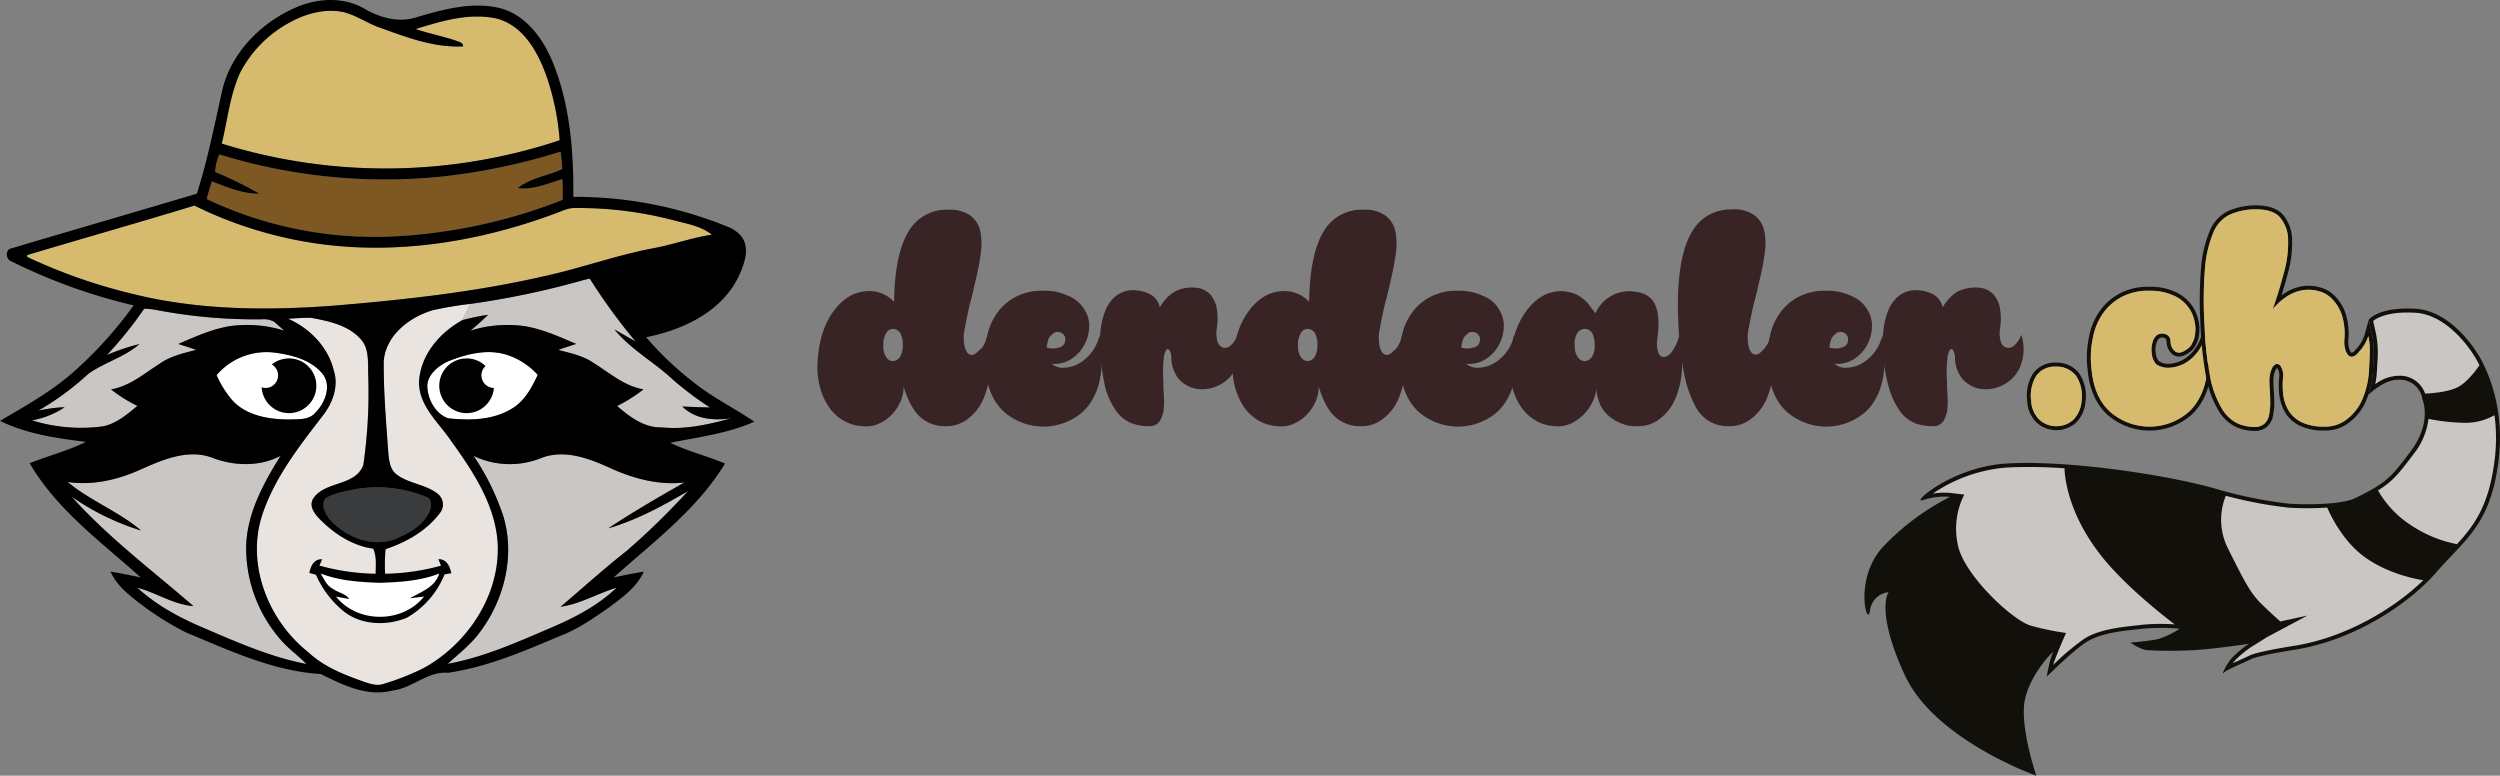 <svg viewBox="0 0 600 186.168" height="65.676mm" width="211.667mm" xmlns="http://www.w3.org/2000/svg" data-name="Ebene 3" id="a0d3d0fc-5a84-4932-a97d-073d40c3a5a1"><rect x="0" y="0" width="600" height="186.168" fill="#808080" stroke="none"/><path style="fill:#fff" transform="translate(-19.575 -26.488)" d="M71.552,116.52a15.753,15.753,0,0,1,13.961-5.4c4.046.543,8.472,1.644,11.269,4.843,2.506,2.774.952,7.088-1.406,9.438-1.473,1.934-4.113,1.681-6.263,1.771-4.909-.008-10.346-.841-13.827-4.649A24.866,24.866,0,0,1,71.552,116.52Z"></path><path style="fill:#fff" transform="translate(-19.575 -26.488)" d="M127.144,113.188c4.433-1.74,9.454-3.057,14.147-1.517a16.91,16.91,0,0,1,7.342,4.79c-1.4,2.99-3.035,6.084-5.906,7.914-4.56,2.96-10.362,3.094-15.59,2.5-2.819-.974-4.657-4.054-4.947-6.939C121.662,116.788,124.578,114.363,127.144,113.188Z"></path><path style="fill:#d6ba6d" transform="translate(-19.575 -26.488)" d="M89.418,31.712c3.831-2.053,8.331-3.228,12.652-2.306,3.214.84,5.958,2.849,9.112,3.868,6.263,2.283,12.793,4.708,19.569,4.344-.074-1-1.167-1.124-1.9-1.421-3.139-1.041-6.4-1.674-9.528-2.737C125.634,31.511,132.38,29.443,139,31c6.271,1.777,9.707,8.048,11.737,13.775A60.8,60.8,0,0,1,153.9,60.155a132.428,132.428,0,0,1-81.1.8c1.391-5.661,1.941-11.6,4.374-16.952A28.645,28.645,0,0,1,89.418,31.712Z"></path><path style="fill:#d6ba6d" transform="translate(-19.575 -26.488)" d="M26.091,87.7c13.366-4,26.8-7.8,40.15-11.871a97.663,97.663,0,0,0,38.6,9.989c16.282.774,32.579-2.38,47.812-8.018,1.6-.55,3.146-1.428,4.887-1.384A90.258,90.258,0,0,1,181.39,79.39c3.1.833,6.463,1.331,9.03,3.436-4.828.692-9.417,2.417-14.207,3.273-8.829,1.688-17.294,4.775-26.071,6.687-16.646,3.823-33.672,5.667-50.668,7.081C83.4,101.049,67.03,100.945,51.306,97a130.455,130.455,0,0,1-25.223-8.859C26.083,88.033,26.091,87.81,26.091,87.7Z"></path><path style="fill:#7d5823" transform="translate(-19.575 -26.488)" d="M72.184,63.539a134.617,134.617,0,0,0,53.457,5.326,149.717,149.717,0,0,0,28.5-5.98c.193,1.376.312,2.767.394,4.172-3.5,1.644-7.587,2.076-10.659,4.567,3.7.469,7.215-1.123,10.7-2.142.067,1.651.082,3.3.037,4.969a127.873,127.873,0,0,1-40.188,8.754,93.918,93.918,0,0,1-45.23-8.94c.357-1.428.773-2.849,1.234-4.247,3.667,1.4,7.394,3,11.395,2.953A92.874,92.874,0,0,0,71.2,67.749,13.254,13.254,0,0,1,72.184,63.539Z"></path><path style="fill:#cac6c3" transform="translate(-19.575 -26.488)" d="M54.169,100.6a15.059,15.059,0,0,1,2.946.29,125.874,125.874,0,0,0,25.334,2.231,5.153,5.153,0,0,1,2.953.61c.8.7,1.591,1.406,2.387,2.112a30.118,30.118,0,0,0-12.674-1.13c-4.471.654-8.621,2.551-12.734,4.329,1.428.453,2.863.93,4.292,1.413-3.043.8-6.226,1.488-8.822,3.362-3.7,2.336-7.185,5.4-11.633,6.122a34.35,34.35,0,0,0,6.337,3.964c-2.44,2.031-4.968,4.195-8.152,4.9a39.668,39.668,0,0,1-17.16-1.428,20.441,20.441,0,0,0,7.848-3.147,33.848,33.848,0,0,0-6.353.841,68.189,68.189,0,0,0,12.1-8.911c3.868-2.7,8.606-3.957,12.206-7.081a47.92,47.92,0,0,0-7.8,2.626A96.363,96.363,0,0,0,54.169,100.6Z"></path><path style="fill:#cac6c3" transform="translate(-19.575 -26.488)" d="M52.853,139.378c5.5-2.433,11.737-5.3,17.769-3,5.214,1.986,11.254,2.142,16.275-.483-4.114,6.657-8.123,13.916-8.242,21.949a33.382,33.382,0,0,0,8.688,22.619c1.763,1.957,3.942,3.474,5.764,5.378-8.457-1.614-16.386-5.11-24.255-8.479-5.869-2.462-11.6-5.482-16.319-9.826,4.574,1.183,8.658,4.061,13.463,4.411-9.9-8.584-20.47-16.475-29.239-26.279a60,60,0,0,0,16.7,8.152c-5.4-4.589-12.206-7.125-17.65-11.663C41.629,143.03,47.52,141.721,52.853,139.378Z"></path><path style="fill:#cac6c3" transform="translate(-19.575 -26.488)" d="M149.48,136.41c5.378-2.1,11.15-.03,16.119,2.216,5.668,2.641,11.908,4.381,18.208,3.66-6.166,3.518-12.31,7.073-18.231,11,6.791-1.979,13.039-5.385,19.116-8.933a175.027,175.027,0,0,1-14.861,14.474c-5.415,4.225-10.473,8.866-15.724,13.284,4.76-.662,8.918-3.235,13.463-4.566-4.4,4.187-9.848,7.081-15.4,9.453-8.16,3.5-16.364,7.215-25.155,8.822,2.685-2.462,5.63-4.7,7.78-7.684,5.839-7.787,8.442-18.357,5.556-27.8a58.5,58.5,0,0,0-7.118-14.437A20.125,20.125,0,0,0,149.48,136.41Z"></path><path style="fill:#e9e4e0" transform="translate(-19.575 -26.488)" d="M123.4,100.93a86.182,86.182,0,0,1,9.029-1.51q-.958,1.93-1.9,3.89c-5.542,3.043-10.19,8.51-10.428,15.063.081,5.533,4.552,9.379,7.482,13.611,5.378,7.461,10.919,15.642,11.418,25.133.491,12.318-7.252,23.921-17.844,29.745a59.516,59.516,0,0,1-9.8,3.831c-1.524.446-3.064-.119-4.5-.588-4.723-1.688-9.565-3.548-13.284-7.044-9.565-7.52-14.95-20.9-11.179-32.779,2.915-9.037,8.888-16.609,14.593-24.033,2.351-2.99,3.883-7.014,2.663-10.792-1.331-5.646-5.772-10.2-10.994-12.474,1.8-.134,3.608-.208,5.415-.245,4.314.788,9.06,1.748,12.1,5.206,1.993,2.232,1.651,5.415,1.74,8.19a121.893,121.893,0,0,1-1.168,21.979c-1.948,5.147-9.2,3.756-12.027,8.026-1.138,1.9.446,3.816,1.748,5.11,4.076,4.113,9.662,7.378,15.62,7.021,5.088-1.688,10.019-4.515,13.217-8.911a3.267,3.267,0,0,0-.877-4.485c-2.886-2.186-6.8-2.32-9.685-4.507-1.562-1.16-1.807-3.206-1.986-4.991-.543-7.386-1.167-14.78-1.123-22.188C112.112,106.94,117.794,102.6,123.4,100.93Z"></path><path style="fill:#fff" transform="translate(-19.575 -26.488)" d="M96.53,164.118c4.485,1.763,9.342,2.061,14.1,2.239,4.849-.156,9.8-.431,14.363-2.224-1,3.31-4.359,4.389-7.037,5.943.856-.111,2.559-.319,3.407-.431-5.17,6.493-15.962,6.516-21.154.022.789.142,2.365.432,3.154.573-.87-1.346-2.685-1.5-3.9-2.44C97.973,167.064,97.356,165.442,96.53,164.118Z"></path><path style="fill:#cac6c3" transform="translate(-19.575 -26.488)" d="M132.432,99.42a201.971,201.971,0,0,0,27.216-5.742l1.443-.327a138.435,138.435,0,0,0,10.994,15.092c-1.272-.722-3.809-2.165-5.08-2.894,4.031,4.932,9.714,7.922,14.266,12.251a80.585,80.585,0,0,0,8.658,6.478c-2.217-.037-4.426-.126-6.635-.23,3.139,3.087,7.587,3.414,11.73,2.834-5.408,1.472-10.949,2.752-16.6,2.179-4.24.149-7.743-2.529-10.785-5.14a36.638,36.638,0,0,0,6.337-3.986c-4.671-.789-8.293-4.084-12.206-6.494-2.469-1.651-5.43-2.216-8.249-2.99,1.428-.483,2.857-.96,4.3-1.421-3.972-1.7-7.959-3.525-12.244-4.247a29.719,29.719,0,0,0-13.172,1.064,52.013,52.013,0,0,0,4.269-3.816,55.539,55.539,0,0,0-6.136,1.279Q131.474,101.347,132.432,99.42Z"></path><path style="fill:#3a3b3d" transform="translate(-19.575 -26.488)" d="M104.235,144.019c-2.239.506-4.612.885-6.59,2.12-1.086,1.651.029,3.607,1.056,4.976,4.061,4.589,11.239,7.222,16.973,4.165,2.961-1.316,5.943-3.28,7.119-6.441.357-1.056.379-2.693-.915-3.087A30.865,30.865,0,0,0,104.235,144.019Z"></path><path transform="translate(-19.575 -26.488)" d="M112.126,158.275a41.3,41.3,0,0,0-.125,5.908,53.771,53.771,0,0,0,13.411-1.934c-.156-.394-.469-1.175-.625-1.569,1.956-.052,2.789,1.748,3.1,3.384l-1.614.268a21.017,21.017,0,0,1-9.1,10.435c-5.118,2.09-11.671,1.733-15.843-2.187a23.316,23.316,0,0,1-5.921-8.144c-.394-.1-1.19-.327-1.584-.439.282-1.614,1.13-3.429,3.079-3.28-.164.379-.506,1.13-.677,1.5a52.372,52.372,0,0,0,13.493,1.964c.014-2.016.277-4.14-.593-6.026h0c-4.812-.66-9.235-3.49-12.618-6.9-1.3-1.295-2.886-3.214-1.748-5.11,2.827-4.27,10.079-2.879,12.028-8.026a122.076,122.076,0,0,0,1.168-21.979c-.09-2.775.252-5.958-1.741-8.19-3.035-3.458-7.78-4.418-12.094-5.206-1.808.037-3.615.111-5.415.245,5.221,2.269,9.662,6.828,10.993,12.474,1.22,3.778-.312,7.8-2.663,10.792-5.705,7.424-11.677,14.995-14.593,24.033-3.771,11.878,1.614,25.259,11.179,32.779,3.719,3.5,8.562,5.356,13.285,7.044,1.435.469,2.975,1.034,4.5.588a59.541,59.541,0,0,0,9.8-3.831c10.592-5.824,18.335-17.427,17.844-29.745-.5-9.491-6.04-17.673-11.417-25.133-2.931-4.232-7.4-8.078-7.483-13.612.238-6.552,4.887-12.019,10.428-15.062a55.6,55.6,0,0,1,6.137-1.279,52.027,52.027,0,0,1-4.27,3.816,29.71,29.71,0,0,1,13.173-1.064c4.284.722,8.271,2.544,12.243,4.247-1.443.461-2.871.937-4.3,1.421,2.819.773,5.779,1.339,8.249,2.99,3.912,2.41,7.534,5.7,12.205,6.493a36.583,36.583,0,0,1-6.337,3.987c3.042,2.611,6.546,5.289,10.785,5.14,5.653.573,11.195-.707,16.6-2.179-4.143.58-8.591.252-11.73-2.834,2.209.1,4.418.193,6.635.23a80.684,80.684,0,0,1-8.658-6.478c-4.552-4.329-10.235-7.319-14.266-12.251,1.272.729,3.808,2.172,5.08,2.894a138.523,138.523,0,0,1-10.993-15.092c-.138.053-1.306.273-1.443.327a202,202,0,0,1-27.216,5.742,86.156,86.156,0,0,0-9.03,1.51c-5.608,1.674-11.291,6.01-11.774,12.258-.045,7.408.58,14.8,1.123,22.188.178,1.785.424,3.83,1.986,4.991,2.886,2.187,6.8,2.32,9.684,4.507a3.267,3.267,0,0,1,.878,4.485c-3.2,4.4-8.13,7.223-13.218,8.911m-15.6,5.843c.826,1.324,1.443,2.946,2.938,3.682,1.213.938,3.028,1.094,3.9,2.44-.789-.141-2.365-.431-3.154-.573,5.192,6.494,15.984,6.471,21.154-.022-.848.112-2.551.32-3.407.431,2.678-1.554,6.04-2.633,7.037-5.943-4.56,1.793-9.514,2.068-14.363,2.224C105.872,166.179,101.015,165.881,96.53,164.118ZM89.418,31.712A28.645,28.645,0,0,0,77.168,44c-2.433,5.348-2.983,11.291-4.374,16.952a132.428,132.428,0,0,0,81.105-.8,60.8,60.8,0,0,0-3.162-15.382c-2.03-5.727-5.466-12-11.737-13.775-6.62-1.555-13.366.513-19.681,2.462,3.132,1.063,6.389,1.7,9.528,2.737.737.3,1.83.424,1.9,1.421-6.776.364-13.306-2.061-19.569-4.344-3.154-1.019-5.9-3.028-9.112-3.868C97.749,28.484,93.249,29.659,89.418,31.712ZM72.184,63.539a13.254,13.254,0,0,0-.982,4.21,92.874,92.874,0,0,1,10.614,5.222c-4,.052-7.728-1.555-11.395-2.953-.461,1.4-.877,2.819-1.234,4.247a93.918,93.918,0,0,0,45.23,8.94A127.873,127.873,0,0,0,154.6,74.451c.045-1.666.03-3.318-.037-4.969-3.481,1.019-6.992,2.611-10.7,2.142,3.072-2.491,7.156-2.923,10.659-4.567-.082-1.405-.2-2.8-.394-4.172a149.717,149.717,0,0,1-28.5,5.98A134.617,134.617,0,0,1,72.184,63.539ZM26.091,87.7c0,.112-.008.335-.008.446A130.455,130.455,0,0,0,51.306,97c15.724,3.942,32.1,4.046,48.168,2.864,17-1.414,34.022-3.258,50.668-7.081,8.777-1.912,17.242-5,26.071-6.687,4.79-.856,9.379-2.581,14.207-3.273-2.567-2.1-5.929-2.6-9.03-3.436a90.258,90.258,0,0,0-23.854-2.976c-1.741-.044-3.288.834-4.887,1.384-15.233,5.638-31.53,8.792-47.812,8.018a97.663,97.663,0,0,1-38.6-9.989C52.89,79.9,39.457,83.7,26.091,87.7ZM85.4,103.727a5.153,5.153,0,0,0-2.953-.61,125.874,125.874,0,0,1-25.334-2.231,15.059,15.059,0,0,0-2.946-.29,96.363,96.363,0,0,1-8.925,11.1,47.92,47.92,0,0,1,7.8-2.626c-3.6,3.124-8.338,4.381-12.206,7.081a68.189,68.189,0,0,1-12.095,8.911,33.848,33.848,0,0,1,6.353-.841,20.441,20.441,0,0,1-7.848,3.147A39.668,39.668,0,0,0,44.4,128.8c3.184-.707,5.712-2.871,8.152-4.9a34.35,34.35,0,0,1-6.337-3.964c4.448-.722,7.936-3.786,11.633-6.122,2.6-1.874,5.779-2.559,8.822-3.362-1.429-.483-2.864-.96-4.292-1.413,4.113-1.778,8.263-3.675,12.734-4.329a30.118,30.118,0,0,1,12.674,1.13C86.993,105.133,86.2,104.426,85.4,103.727ZM71.552,116.52a24.866,24.866,0,0,0,3.734,6c3.481,3.808,8.918,4.641,13.827,4.649,2.15-.09,4.79.163,6.263-1.771,2.358-2.35,3.912-6.664,1.406-9.438-2.8-3.2-7.223-4.3-11.269-4.843A15.753,15.753,0,0,0,71.552,116.52Zm55.592-3.332c-2.566,1.175-5.482,3.6-4.954,6.747.29,2.885,2.128,5.965,4.947,6.939,5.228.595,11.03.461,15.59-2.5,2.871-1.83,4.507-4.924,5.906-7.914a16.91,16.91,0,0,0-7.342-4.79C136.6,110.131,131.577,111.448,127.144,113.188Zm-74.291,26.19c-5.333,2.343-11.224,3.652-17.048,2.781,5.444,4.538,12.25,7.074,17.65,11.663a60,60,0,0,1-16.7-8.152c8.769,9.8,19.339,17.7,29.239,26.279-4.8-.35-8.889-3.228-13.463-4.411,4.716,4.344,10.45,7.364,16.319,9.826,7.869,3.369,15.8,6.865,24.255,8.479-1.822-1.9-4-3.421-5.764-5.378a33.382,33.382,0,0,1-8.688-22.619c.119-8.033,4.128-15.292,8.242-21.949-5.021,2.625-11.061,2.469-16.275.483C64.59,134.074,58.349,136.945,52.853,139.378Zm96.627-2.968a20.125,20.125,0,0,1-16.244-.513,58.5,58.5,0,0,1,7.118,14.437c2.886,9.446.283,20.016-5.556,27.8-2.15,2.983-5.095,5.222-7.78,7.684,8.791-1.607,17-5.326,25.155-8.822,5.549-2.372,10.993-5.266,15.4-9.453-4.545,1.331-8.7,3.9-13.463,4.566,5.251-4.418,10.309-9.059,15.724-13.284a175.027,175.027,0,0,0,14.861-14.474c-6.077,3.548-12.325,6.954-19.116,8.933,5.921-3.928,12.065-7.483,18.231-11-6.3.721-12.54-1.019-18.208-3.66C160.63,136.38,154.858,134.305,149.48,136.41Zm47.835-53.42c2.484,2.871.877,6.939-.514,9.952-4.12,8.435-13.366,12.741-22.165,14.474a78.13,78.13,0,0,0,13.47,12.377c4.009,2.879,8.435,5.11,12.5,7.9-6.375,2.857-13.419,3.682-20.157,5.066,4.224,2.045,8.814,3.153,13.135,4.976-6.731,11.053-17.219,18.84-26.717,27.327,2.4-.491,4.812-.989,7.237-1.4-1.659,3.682-5.028,6.114-8.16,8.464-3.86,2.7-7.772,5.445-12.22,7.1-8.584,3.645-17.286,7.342-26.569,8.733-4.976-.447-8.606,3.741-13.411,4.262-6.092,1.6-11.908-1.377-17.2-3.972-11.432-.685-21.965-5.668-32.378-10a71.031,71.031,0,0,1-10.9-6.836c-2.782-2.157-5.712-4.425-7.163-7.735,2.425.4,4.843.892,7.252,1.4-9.468-8.509-20.127-16.215-26.658-27.409,4.471-1.808,9.172-2.99,13.508-5.132-7.007-.856-14.251-1.905-20.633-5.043,5.98-3.489,12.079-6.9,17.33-11.455A96.461,96.461,0,0,0,51.648,99.785a134.559,134.559,0,0,1-29.262-10.54c-1.487-.446-1.673-2.99.067-3.191,14.78-4.411,29.6-8.665,44.376-13.091,2.551-8.025,4.18-16.3,6.017-24.5,2.038-9.171,9.246-16.49,17.695-20.164,5.162-2.262,11.4-2.641,16.416.23,3.615,2.113,7.922,3.4,12.087,2.239,6.449-1.889,13.269-3.883,20.031-2.44,6.2,1.347,10.428,6.814,12.845,12.355,4.426,10.384,5.356,21.883,5.251,33.055a96.727,96.727,0,0,1,37.652,7.415A8.252,8.252,0,0,1,197.315,82.99Zm-93.08,61.029c-2.239.506-4.612.885-6.59,2.12-1.086,1.651.029,3.607,1.056,4.976,4.061,4.589,11.239,7.222,16.973,4.165,2.961-1.316,5.943-3.28,7.119-6.441.357-1.056.379-2.693-.915-3.087A30.865,30.865,0,0,0,104.235,144.019Z"></path><circle r="6.57" cy="92.585" cx="69.356"></circle><circle style="fill:#fff" r="3.029" cy="90.087" cx="63.72"></circle><circle r="6.57" cy="92.585" cx="111.991"></circle><circle style="fill:#fff" r="3.029" cy="90.087" cx="118.561"></circle><path style="fill:#12100b" transform="translate(-19.575 -26.488)" d="M588.086,103.2s2.35-3.093,11.024-2.617c8.961.382,14.991,10.648,14.991,10.648s7.053,10.1,5.147,25.641-7.912,18.874-14.966,26.976c-6.291,7.244-18.968,16.014-33.457,18.492,0,0-9.342,1.43-11.057,2.383-1.716.858-5.815,2.479-6.482,3.241s.667-2.478,2.573-4.194a24.251,24.251,0,0,1,3.432-2.764s-8.96,1.334-13.536,1.525a100.545,100.545,0,0,1-10.771,0c-1.716-.095-4.1-1.811-4.1-1.811s3.718-.286,6.673-.858a21.224,21.224,0,0,0,5.147-2.478,49.3,49.3,0,0,0-8.96,0c-4.1.476-9.627.857-13.345,3.145-3.146,1.907-9.627,8.388-9.627,8.388s.858-4.766,1.525-5.814-5.148,4.575-6.673,10.962,2.669,18.587,2.669,18.587-24.4-8.579-31.551-24.116c-7.149-15.442-3.908-19.922-3.908-19.922a5.034,5.034,0,0,0-4.48,4.48c-.572,4.194-3.908-7.435,2.955-15.156a58.03,58.03,0,0,1,16.3-12.2,16.159,16.159,0,0,0-6.482.763c-3.241,1.143,6.768-8.007,20.112-8.77,14.2-.858,38.129,2.574,50.616,6.2a101.947,101.947,0,0,0,16.967,3.431c2.383.191,12.3.477,16.014-1.334,7.721-3.718,8.77-5.243,13.25-11.153,5.338-7.053,2.859-12.582,2.859-12.582a5.444,5.444,0,0,0-5.528-4.671c-2.732-.1-5.464,1.811-7.427,3.629l-.025.024a22.124,22.124,0,0,0,1.159-6.476c.018-.47.041-.936.064-1.4a23.555,23.555,0,0,0-.276-6.467Z"></path><path style="fill:#cac6c3" transform="translate(-19.575 -26.488)" d="M614.649,114.143a21.884,21.884,0,0,0-1.332-2.364c-.1-.159-5.921-9.886-14.249-10.24-6.373-.349-9.1,1.3-9.937,1.98l.712,3.2a24.311,24.311,0,0,1,.3,6.722l-.009.155c-.02.409-.041.819-.057,1.233a25.013,25.013,0,0,1-.434,3.858,9.673,9.673,0,0,1,5.81-2.021,6.4,6.4,0,0,1,6.152,4.288s5.328-.17,7.957-1.609S614.649,114.143,614.649,114.143Z"></path><path style="fill:#12100b" transform="translate(-19.575 -26.488)" d="M618.1,125.106a39.086,39.086,0,0,0-2.976-9.965h0l-.034.042a18.036,18.036,0,0,1-5.07,5c-2.515,1.378-7.1,1.67-8.167,1.718h0c.008.051.016.1.023.148a10.559,10.559,0,0,1,.6,4.01,47.488,47.488,0,0,0,8.681.955A12.816,12.816,0,0,0,618.1,125.106Z"></path><path style="fill:#cac6c3" transform="translate(-19.575 -26.488)" d="M609.252,157.084c4.358-4.747,7.719-9.48,9.049-20.324a41.549,41.549,0,0,0-.049-10.624h0a14.218,14.218,0,0,1-7.095,1.829,47.921,47.921,0,0,1-8.745-.946h0a16.759,16.759,0,0,1-3.567,8.43l-.283.374c-3.113,4.108-4.638,6.122-8.257,8.365a23.891,23.891,0,0,0,7.736,8.236A30.067,30.067,0,0,0,609.252,157.084Z"></path><path style="fill:#12100b" transform="translate(-19.575 -26.488)" d="M602.019,164.9q.823-.843,1.543-1.672c1.292-1.486,2.538-2.8,3.744-4.071q.6-.63,1.177-1.245h0a31.5,31.5,0,0,1-10.978-4.7,24.986,24.986,0,0,1-8.018-8.532h0c-1.172.681-2.552,1.4-4.237,2.207a19.347,19.347,0,0,1-6.132,1.33s2.822,6.714,7.873,10.674C593.415,163.926,602.019,164.9,602.019,164.9Z"></path><path style="fill:#cac6c3" transform="translate(-19.575 -26.488)" d="M563.652,179.4l-3.856,2.421a23.65,23.65,0,0,0-3.281,2.647,8.165,8.165,0,0,0-1.051,1.177c.536-.249,1.142-.521,1.812-.819.8-.357,1.543-.689,2.064-.949,1.775-.987,10.366-2.324,11.339-2.473,12.3-2.1,23.642-9.005,30.493-15.658h0c-2.269-.359-9.239-1.767-14.772-6.1-5.185-4.067-8.044-10.772-8.163-11.055l-.121-.288a73.055,73.055,0,0,1-9.37.015,102.87,102.87,0,0,1-14.973-2.842,15.253,15.253,0,0,0,.544,12.7c3.4,6.763,5.121,10.46,8,13.254s4.543,4.209,4.543,4.209l6.49-1.414Z"></path><path style="fill:#12100b" transform="translate(-19.575 -26.488)" d="M523.88,158.316c6.528,8.787,19.428,18.175,19.428,18.175l2.2.22-2.285,1.478a21.785,21.785,0,0,1-5.478,2.612c-1.211.234-2.531.42-3.684.56a3.678,3.678,0,0,0,.976.223,99.345,99.345,0,0,0,10.677,0c4.473-.186,13.346-1.5,13.436-1.516l2.157-.321h0l1.9-1.19,3.647-1.947-.245.053-.36-.306c-.068-.058-1.716-1.465-4.587-4.249-2.762-2.678-4.5-6.151-7.387-11.906l-.805-1.6a16.185,16.185,0,0,1-.624-13.383h0q-.64-.182-1.265-.372c-8.691-2.52-22.932-4.952-35.557-5.887C516.021,138.955,516.021,147.88,523.88,158.316Z"></path><path style="fill:#cac6c3" transform="translate(-19.575 -26.488)" d="M515.439,178.4c-.2.309-2.818,6.49-3.1,7.67a58.916,58.916,0,0,1,7.566-6.353c3.5-2.151,8.418-2.691,12.373-3.125l1.356-.151a47.221,47.221,0,0,1,7.878-.1h0c-3.412-2.591-12.973-10.154-18.395-17.452-7.959-10.568-8.049-19.554-8.049-19.931v-.068a110.725,110.725,0,0,0-13.77-.2,36.353,36.353,0,0,0-17.839,6.258,16.988,16.988,0,0,1,4.261-.149l3.285.387a18.1,18.1,0,0,0-1.568,11.984c1.341,7.2,13.145,18.245,17.569,19.488A65.155,65.155,0,0,0,515.439,178.4Z"></path><path style="fill:#12100b" transform="translate(-19.575 -26.488)" d="M489.387,145.951l-1.37.651a57.52,57.52,0,0,0-16,11.973,17.165,17.165,0,0,0-4.008,12.355,5.964,5.964,0,0,1,4.75-3.262l2.042-.15-1.2,1.659c-.014.021-2.7,4.482,4,18.963,5.771,12.544,23.429,20.575,29.175,22.91-1.127-3.755-3.3-12.11-2.085-17.2,1.345-5.635,6.377-11.61,7.464-11.805l.613-.111.066.095h0c.423-1.039.863-2.084,1.2-2.867a67.14,67.14,0,0,1-7.3-1.588c-4.677-1.316-16.8-12.462-18.249-20.232a19.952,19.952,0,0,1,1.059-11.369Z"></path><path style="fill:#382325" transform="translate(-19.575 -26.488)" d="M256.551,106.945a30.3,30.3,0,0,1,.667,7.721,20.654,20.654,0,0,1-1.43,7.054,11.708,11.708,0,0,1-3.622,5.052,8.37,8.37,0,0,1-5.719,2,8.788,8.788,0,0,1-6.006-2.193c-1.62-1.429-2.955-3.908-4-7.339a8.8,8.8,0,0,1-.667,3.431,11.011,11.011,0,0,1-2,3.146,9.575,9.575,0,0,1-3.146,2.288,7.157,7.157,0,0,1-4,.667,10.315,10.315,0,0,1-4.766-1.43,11.009,11.009,0,0,1-3.527-3.432,16.085,16.085,0,0,1-2.1-5.052,19.291,19.291,0,0,1-.381-6.291,25.486,25.486,0,0,1,1.525-7.244,18.105,18.105,0,0,1,2.955-5.052,12.665,12.665,0,0,1,3.622-2.955,9.739,9.739,0,0,1,3.717-.953,8.067,8.067,0,0,1,6.482,2.573c.095-7.53,1.239-13.059,3.336-16.681a10.566,10.566,0,0,1,9.723-5.433,8.513,8.513,0,0,1,5.147,1.334,6.285,6.285,0,0,1,2.383,3.432,14.3,14.3,0,0,1,.286,5.052,49.571,49.571,0,0,1-1.048,6.005c-.477,2.1-.953,4.29-1.525,6.387-.572,2.192-.953,4.289-1.335,6.291a9.954,9.954,0,0,0,0,4.48c.286,1.048.763,1.716,1.335,1.811.572.191,1.239-.095,2-.953C255.5,110,256.074,108.756,256.551,106.945Zm-22.687,6.2a2.131,2.131,0,0,0,1.621-.858,5.037,5.037,0,0,0,.762-2.764,6.406,6.406,0,0,0-.572-3.05,2.129,2.129,0,0,0-1.716-1.049,1.9,1.9,0,0,0-1.715,1.049,5.362,5.362,0,0,0-.668,3.05,4.346,4.346,0,0,0,.763,2.764A1.831,1.831,0,0,0,233.864,113.141Z"></path><path style="fill:#382325" transform="translate(-19.575 -26.488)" d="M280.1,101.226a6.919,6.919,0,0,1,.858,4,9.335,9.335,0,0,1-1.239,4.194,9.03,9.03,0,0,1-3.051,3.241,7.6,7.6,0,0,1-4.67,1.143,3.945,3.945,0,0,0,2.669.954,8.22,8.22,0,0,0,5.242-2,10.339,10.339,0,0,0,3.527-5.719,23.844,23.844,0,0,1,.477,8.007c-.382,4.384-1.907,7.816-4.385,10.2a14.354,14.354,0,0,1-19.064,0c-2.574-2.383-4-5.815-4.385-10.2a22.61,22.61,0,0,1,.381-7.721,14.511,14.511,0,0,1,2.574-5.91A12.593,12.593,0,0,1,263.6,97.6a13.692,13.692,0,0,1,6.387-1.335,13.264,13.264,0,0,1,6,1.24A8.2,8.2,0,0,1,280.1,101.226Zm-4.862,6.863a1.486,1.486,0,0,0-.286-1.144,1.516,1.516,0,0,0-.857-.667,1.98,1.98,0,0,0-1.049-.095,1.811,1.811,0,0,0-1.048.667,2.412,2.412,0,0,0-.858,1.239,10.157,10.157,0,0,0-.382,1.811,5.184,5.184,0,0,0,2.955,0A1.842,1.842,0,0,0,275.233,108.089Z"></path><path style="fill:#382325" transform="translate(-19.575 -26.488)" d="M283.622,110.186a23.827,23.827,0,0,1,.095-4.48,17.664,17.664,0,0,1,1.144-4.671,8.389,8.389,0,0,1,2.669-3.622,6.756,6.756,0,0,1,4.766-1.239,8.477,8.477,0,0,1,3.527,1.049,4.583,4.583,0,0,1,2.1,3.05,11.607,11.607,0,0,1,2.288-2.86,7.267,7.267,0,0,1,3.05-1.62,9.392,9.392,0,0,1,4.289-.1,5.064,5.064,0,0,1,2.765,1.812,7.041,7.041,0,0,1,1.334,3.336,15.4,15.4,0,0,1,0,4.194,7.506,7.506,0,0,0,.095,3.336,2.32,2.32,0,0,0,1.24,1.525,1.906,1.906,0,0,0,1.811-.381,6.16,6.16,0,0,0,1.811-2.669,10.987,10.987,0,0,1,.19,6.291,8.686,8.686,0,0,1-2.478,4.29,9.184,9.184,0,0,1-4,2.192,8.552,8.552,0,0,1-4.385,0,7.551,7.551,0,0,1-3.622-2.383,8.524,8.524,0,0,1-1.621-4.957,3.679,3.679,0,0,0-.381-1.62c-.191-.381-.477-.477-.763-.286a4.347,4.347,0,0,0-.667,2.1,31.884,31.884,0,0,0-.095,5.529c0,.857,0,1.811.095,3.05a21.851,21.851,0,0,1,0,3.527,7.209,7.209,0,0,1-.953,2.955,2.845,2.845,0,0,1-2.574,1.239,11.942,11.942,0,0,1-4.1-.667,8.238,8.238,0,0,1-3.622-2.765,17.747,17.747,0,0,1-2.764-5.719A51.728,51.728,0,0,1,283.622,110.186Z"></path><path style="fill:#382325" transform="translate(-19.575 -26.488)" d="M356.161,106.945a30.209,30.209,0,0,1,.667,7.721,20.631,20.631,0,0,1-1.43,7.054,11.692,11.692,0,0,1-3.622,5.052,8.368,8.368,0,0,1-5.719,2,8.783,8.783,0,0,1-6-2.193c-1.621-1.429-2.955-3.908-4-7.339a8.782,8.782,0,0,1-.667,3.431,11.011,11.011,0,0,1-2,3.146,9.571,9.571,0,0,1-3.145,2.288,7.16,7.16,0,0,1-4,.667,10.315,10.315,0,0,1-4.766-1.43,11.009,11.009,0,0,1-3.527-3.432,16.109,16.109,0,0,1-2.1-5.052,19.319,19.319,0,0,1-.381-6.291,25.52,25.52,0,0,1,1.525-7.244,18.105,18.105,0,0,1,2.955-5.052,12.679,12.679,0,0,1,3.622-2.955,9.748,9.748,0,0,1,3.718-.953,8.067,8.067,0,0,1,6.482,2.573c.095-7.53,1.239-13.059,3.336-16.681a10.565,10.565,0,0,1,9.723-5.433,8.517,8.517,0,0,1,5.147,1.334,6.285,6.285,0,0,1,2.383,3.432,14.348,14.348,0,0,1,.286,5.052,49.777,49.777,0,0,1-1.049,6.005c-.476,2.1-.953,4.29-1.525,6.387-.572,2.192-.953,4.289-1.334,6.291a9.939,9.939,0,0,0,0,4.48c.286,1.048.762,1.716,1.334,1.811.572.191,1.239-.095,2-.953C355.017,110,355.589,108.756,356.161,106.945Zm-22.782,6.2a2.131,2.131,0,0,0,1.621-.858,5.037,5.037,0,0,0,.762-2.764,6.406,6.406,0,0,0-.572-3.05,2.129,2.129,0,0,0-1.715-1.049,1.9,1.9,0,0,0-1.716,1.049,5.363,5.363,0,0,0-.667,3.05,4.352,4.352,0,0,0,.762,2.764A1.962,1.962,0,0,0,333.379,113.141Z"></path><path style="fill:#382325" transform="translate(-19.575 -26.488)" d="M379.61,101.226a6.919,6.919,0,0,1,.858,4,9.335,9.335,0,0,1-1.239,4.194,9.03,9.03,0,0,1-3.051,3.241,7.6,7.6,0,0,1-4.67,1.143,3.945,3.945,0,0,0,2.669.954,8.22,8.22,0,0,0,5.242-2,10.339,10.339,0,0,0,3.527-5.719,23.844,23.844,0,0,1,.477,8.007c-.382,4.384-1.907,7.816-4.385,10.2a14.354,14.354,0,0,1-19.064,0c-2.574-2.383-4-5.815-4.385-10.2a22.61,22.61,0,0,1,.381-7.721,14.511,14.511,0,0,1,2.574-5.91,12.593,12.593,0,0,1,4.575-3.813,13.692,13.692,0,0,1,6.387-1.335,13.261,13.261,0,0,1,6.005,1.24A7.494,7.494,0,0,1,379.61,101.226Zm-4.861,6.863a1.486,1.486,0,0,0-.286-1.144,1.522,1.522,0,0,0-.858-.667,1.98,1.98,0,0,0-1.049-.095,1.811,1.811,0,0,0-1.048.667,2.412,2.412,0,0,0-.858,1.239,10.071,10.071,0,0,0-.381,1.811,5.181,5.181,0,0,0,2.954,0A1.844,1.844,0,0,0,374.749,108.089Z"></path><path style="fill:#382325" transform="translate(-19.575 -26.488)" d="M422.6,106.945a30.254,30.254,0,0,1,.667,7.721,20.631,20.631,0,0,1-1.43,7.054,11.708,11.708,0,0,1-3.622,5.052,8.37,8.37,0,0,1-5.719,2,9.551,9.551,0,0,1-4.29-.858,10.189,10.189,0,0,1-3.05-2.1,7.3,7.3,0,0,1-1.811-2.955,9.909,9.909,0,0,1-.667-3.336,7.237,7.237,0,0,1-.858,3.336,10.9,10.9,0,0,1-2.1,3.05,11.863,11.863,0,0,1-3.051,2.193,7.548,7.548,0,0,1-3.908.667,10.315,10.315,0,0,1-4.766-1.43,11.009,11.009,0,0,1-3.527-3.432,16.109,16.109,0,0,1-2.1-5.052,19.319,19.319,0,0,1-.381-6.291,22.547,22.547,0,0,1,1.62-7.244,18.105,18.105,0,0,1,2.955-5.052,12.668,12.668,0,0,1,3.623-2.955,9.739,9.739,0,0,1,3.717-.953,9.935,9.935,0,0,1,3.146.476,6.666,6.666,0,0,1,2.287,1.239,7.337,7.337,0,0,1,1.716,1.716c.477.667.953,1.239,1.43,1.907a8.823,8.823,0,0,1,9.246-5.243c2.574.286,4.289,1.334,5.052,3.146.858,1.811,1.049,4.48.572,8.1a7.186,7.186,0,0,0,.191,3.336c.286.763.762,1.144,1.334,1.144a2.633,2.633,0,0,0,1.907-1.239A10.48,10.48,0,0,0,422.6,106.945Zm-22.687,6.2a2.131,2.131,0,0,0,1.621-.858,4.352,4.352,0,0,0,.762-2.764,6.406,6.406,0,0,0-.572-3.05,2.088,2.088,0,0,0-3.622,0,4.74,4.74,0,0,0-.572,3.05,4.346,4.346,0,0,0,.763,2.764A1.992,1.992,0,0,0,399.913,113.141Z"></path><path style="fill:#382325" transform="translate(-19.575 -26.488)" d="M444.524,106.945a30.3,30.3,0,0,1,.667,7.721,20.654,20.654,0,0,1-1.43,7.054,11.708,11.708,0,0,1-3.622,5.052,8.37,8.37,0,0,1-5.719,2,9.056,9.056,0,0,1-4.576-1.144,9.346,9.346,0,0,1-3.431-3.718,27.63,27.63,0,0,1-2.479-6.958,67.863,67.863,0,0,1-1.43-10.581c-.667-10.1.1-17.539,2.193-22.4s5.719-7.244,10.676-7.244a8.517,8.517,0,0,1,5.147,1.334A6.285,6.285,0,0,1,442.9,81.5a14.321,14.321,0,0,1,.286,5.052,49.964,49.964,0,0,1-1.048,6.005c-.477,2.1-.954,4.289-1.526,6.386-.572,2.193-.953,4.29-1.334,6.292a9.954,9.954,0,0,0,0,4.48c.286,1.048.762,1.715,1.334,1.811.572.19,1.24-.1,2-.953A6.686,6.686,0,0,0,444.524,106.945Z"></path><path style="fill:#382325" transform="translate(-19.575 -26.488)" d="M467.973,101.226a6.911,6.911,0,0,1,.857,4,9.31,9.31,0,0,1-1.239,4.194,9.027,9.027,0,0,1-3.05,3.241,7.605,7.605,0,0,1-4.671,1.143,3.945,3.945,0,0,0,2.669.954,8.224,8.224,0,0,0,5.243-2,10.345,10.345,0,0,0,3.527-5.719,23.846,23.846,0,0,1,.476,8.007c-.381,4.384-1.906,7.816-4.384,10.2a14.355,14.355,0,0,1-19.065,0c-2.573-2.383-4-5.815-4.384-10.2a22.61,22.61,0,0,1,.381-7.721,14.485,14.485,0,0,1,2.574-5.91,12.593,12.593,0,0,1,4.575-3.813,13.687,13.687,0,0,1,6.386-1.335,13.265,13.265,0,0,1,6.006,1.24A7.833,7.833,0,0,1,467.973,101.226Zm-4.862,6.863a1.486,1.486,0,0,0-.286-1.144,1.515,1.515,0,0,0-.858-.667,1.976,1.976,0,0,0-1.048-.095,1.811,1.811,0,0,0-1.049.667,2.424,2.424,0,0,0-.858,1.239,10.158,10.158,0,0,0-.381,1.811,5.184,5.184,0,0,0,2.955,0A1.843,1.843,0,0,0,463.111,108.089Z"></path><path style="fill:#382325" transform="translate(-19.575 -26.488)" d="M471.5,110.186a23.918,23.918,0,0,1,.1-4.48,17.625,17.625,0,0,1,1.144-4.671,8.381,8.381,0,0,1,2.669-3.622,6.755,6.755,0,0,1,4.766-1.239,8.477,8.477,0,0,1,3.527,1.049,4.586,4.586,0,0,1,2.1,3.05,11.6,11.6,0,0,1,2.287-2.86,7.092,7.092,0,0,1,3.146-1.62,9.392,9.392,0,0,1,4.289-.1,5.064,5.064,0,0,1,2.765,1.812,7.031,7.031,0,0,1,1.334,3.336,15.4,15.4,0,0,1,0,4.194,7.536,7.536,0,0,0,.095,3.336,2.188,2.188,0,0,0,1.335,1.525,1.905,1.905,0,0,0,1.811-.381,6.16,6.16,0,0,0,1.811-2.669,10.988,10.988,0,0,1,.191,6.291,8.7,8.7,0,0,1-2.478,4.29,9.187,9.187,0,0,1-4,2.192,8.552,8.552,0,0,1-4.385,0,7.556,7.556,0,0,1-3.622-2.383,8.531,8.531,0,0,1-1.62-4.957,3.678,3.678,0,0,0-.382-1.62c-.19-.381-.476-.477-.762-.286a4.336,4.336,0,0,0-.667,2.1,31.962,31.962,0,0,0-.1,5.529c0,.857,0,1.811.1,3.05a21.851,21.851,0,0,1,0,3.527,7.21,7.21,0,0,1-.954,2.955,2.842,2.842,0,0,1-2.573,1.239,11.938,11.938,0,0,1-4.1-.667,8.227,8.227,0,0,1-3.622-2.765,17.747,17.747,0,0,1-2.765-5.719A37.967,37.967,0,0,1,471.5,110.186Z"></path><path style="fill:#12100b" transform="translate(-19.575 -26.488)" d="M518.57,116.072a6.821,6.821,0,0,0-5.606-2.55,6.375,6.375,0,0,0-5.457,2.606,9.988,9.988,0,0,0-1.4,6.64,7.593,7.593,0,0,0,2.21,5.088,7.066,7.066,0,0,0,9.611-.029,8.186,8.186,0,0,0,2.183-5.083A9.758,9.758,0,0,0,518.57,116.072Zm.59,6.6a7.2,7.2,0,0,1-1.907,4.48,5.905,5.905,0,0,1-4.194,1.621,5.84,5.84,0,0,1-4.1-1.621,6.716,6.716,0,0,1-1.907-4.48,9.118,9.118,0,0,1,1.239-6,5.416,5.416,0,0,1,4.671-2.192,5.9,5.9,0,0,1,4.861,2.192A8.836,8.836,0,0,1,519.16,122.673Z"></path><path style="fill:#d6ba6d" transform="translate(-19.575 -26.488)" d="M512.964,114.476a5.9,5.9,0,0,1,4.861,2.192,8.841,8.841,0,0,1,1.335,6,7.2,7.2,0,0,1-1.907,4.48,5.905,5.905,0,0,1-4.194,1.621,5.84,5.84,0,0,1-4.1-1.621,6.716,6.716,0,0,1-1.907-4.48,9.118,9.118,0,0,1,1.239-6A5.416,5.416,0,0,1,512.964,114.476Z"></path><path style="fill:#12100b" transform="translate(-19.575 -26.488)" d="M550.422,110.785a23.5,23.5,0,0,0-.6-3.976L549,103.492l-1.007,3.268a10.112,10.112,0,0,1-3.3,5.248,7.709,7.709,0,0,1-4.752,1.8,4.088,4.088,0,0,1-2.227-.634,3.336,3.336,0,0,1-.746-1.841,5.247,5.247,0,0,1,.091-2.274,2.715,2.715,0,0,1,.642-1.288,1.327,1.327,0,0,1,1.239-.22c.446.167.62.425.623,1a3.938,3.938,0,0,0,1.588,3.112c1.07.669,2.313.507,3.694-.484a4.313,4.313,0,0,0,1.765-2,6.7,6.7,0,0,0,.761-2.608,8.777,8.777,0,0,0-.1-2.837,10.166,10.166,0,0,0-.967-2.879,9.993,9.993,0,0,0-4.41-4.2,14.125,14.125,0,0,0-6.431-1.34,14.589,14.589,0,0,0-6.795,1.427,13.5,13.5,0,0,0-4.924,4.095A15.346,15.346,0,0,0,521,107.1a23.378,23.378,0,0,0-.406,8.035c.406,4.673,1.983,8.313,4.686,10.816a15.307,15.307,0,0,0,20.373-.013c2.7-2.6,4.276-6.234,4.669-10.761A21.775,21.775,0,0,0,550.422,110.785Zm-1.045,4.263c-.382,4.384-1.907,7.816-4.385,10.2a14.354,14.354,0,0,1-19.064,0c-2.574-2.383-4-5.815-4.385-10.2a22.61,22.61,0,0,1,.381-7.721,14.511,14.511,0,0,1,2.574-5.91,12.593,12.593,0,0,1,4.575-3.813,13.692,13.692,0,0,1,6.387-1.335,13.261,13.261,0,0,1,6,1.24,8.556,8.556,0,0,1,4.862,6.386,7.818,7.818,0,0,1,.1,2.574,5.822,5.822,0,0,1-.667,2.287,3.364,3.364,0,0,1-1.43,1.621c-1.049.762-1.907.953-2.669.476a3.016,3.016,0,0,1-1.144-2.383,1.783,1.783,0,0,0-1.239-1.811,2.294,2.294,0,0,0-2.193.382,3.6,3.6,0,0,0-.953,1.811,6.242,6.242,0,0,0-.095,2.669,4.2,4.2,0,0,0,1.048,2.383,5.094,5.094,0,0,0,2.86.858,8.669,8.669,0,0,0,5.338-2,11.016,11.016,0,0,0,3.622-5.719,22.819,22.819,0,0,1,.572,3.812A20.8,20.8,0,0,1,549.377,115.048Z"></path><path style="fill:#d6ba6d" transform="translate(-19.575 -26.488)" d="M539.94,114.762a8.669,8.669,0,0,0,5.338-2,11.022,11.022,0,0,0,3.622-5.719,22.819,22.819,0,0,1,.572,3.812,20.8,20.8,0,0,1-.1,4.2c-.382,4.384-1.907,7.816-4.385,10.2a14.354,14.354,0,0,1-19.064,0c-2.574-2.383-4-5.815-4.385-10.2a22.61,22.61,0,0,1,.381-7.721,14.511,14.511,0,0,1,2.574-5.91,12.593,12.593,0,0,1,4.575-3.813,13.692,13.692,0,0,1,6.387-1.335,13.261,13.261,0,0,1,6,1.24,8.55,8.55,0,0,1,4.861,6.386,7.792,7.792,0,0,1,.1,2.574,5.823,5.823,0,0,1-.668,2.287,3.357,3.357,0,0,1-1.429,1.621c-1.049.762-1.907.953-2.669.476a3.016,3.016,0,0,1-1.144-2.383,1.783,1.783,0,0,0-1.239-1.811,2.294,2.294,0,0,0-2.193.382,3.6,3.6,0,0,0-.953,1.811,6.242,6.242,0,0,0-.095,2.669,4.2,4.2,0,0,0,1.048,2.383A5.094,5.094,0,0,0,539.94,114.762Z"></path><path style="fill:#12100b" transform="translate(-19.575 -26.488)" d="M588.913,106.929l-.827-3.725-1.022,3.676a8.8,8.8,0,0,1-2.028,3.388c-.43.554-.815.871-1.057.871-.151,0-.367-.387-.482-.615a6.073,6.073,0,0,1-.281-2.866,16.466,16.466,0,0,0-.616-5.667,10.847,10.847,0,0,0-2.364-4.133,7.6,7.6,0,0,0-3.907-2.409,9.725,9.725,0,0,0-4.957-.108,10.86,10.86,0,0,0-3.84,1.756c-.132.086-.261.177-.389.27.5-1.61.986-3.282,1.456-5.046a26.922,26.922,0,0,0,1.082-7.967,9.536,9.536,0,0,0-2.02-6.123c-1.3-1.629-3.543-2.456-6.654-2.456a16.339,16.339,0,0,0-6.583,1.321,9.021,9.021,0,0,0-4.483,4.767,28.89,28.89,0,0,0-2.083,8.581,94.451,94.451,0,0,0-.195,13.293,89.147,89.147,0,0,0,1.453,13.626,24.8,24.8,0,0,0,3,7.84,9.868,9.868,0,0,0,4.136,3.78,11.155,11.155,0,0,0,4.474.934,4.457,4.457,0,0,0,2.9-.984,4.665,4.665,0,0,0,1.464-2.623,15.773,15.773,0,0,0,.308-3.352c0-1.177-.084-2.426-.172-3.747l-.02-1.018a5.851,5.851,0,0,1,.446-2.767l.049-.1a1.306,1.306,0,0,1,.369-.517,1.068,1.068,0,0,1,.19.28l.059.1a3.43,3.43,0,0,1,.224,2.074,20.41,20.41,0,0,0,.1,4.3,11.256,11.256,0,0,0,1.475,4.094,8.549,8.549,0,0,0,3.429,3.011,13.156,13.156,0,0,0,5.858,1.148,9.286,9.286,0,0,0,6.3-2.2,12.6,12.6,0,0,0,3.925-5.448q.181-.444.342-.9a22.131,22.131,0,0,0,1.158-6.477c.018-.47.042-.936.064-1.4A23.477,23.477,0,0,0,588.913,106.929Zm-.741,7.833a20.63,20.63,0,0,1-1.43,7.053,11.692,11.692,0,0,1-3.622,5.052,8.368,8.368,0,0,1-5.719,2,12.226,12.226,0,0,1-5.433-1.048,7.673,7.673,0,0,1-3.051-2.669,10.244,10.244,0,0,1-1.334-3.718,19.582,19.582,0,0,1-.095-4.1,4.4,4.4,0,0,0-.382-2.669,1.289,1.289,0,0,0-1.144-.858,1.9,1.9,0,0,0-1.143,1.144,7.023,7.023,0,0,0-.572,3.241v.763c.1,1.43.19,2.764.19,4a14.736,14.736,0,0,1-.286,3.146,3.767,3.767,0,0,1-1.143,2.1,3.483,3.483,0,0,1-2.288.762,10.212,10.212,0,0,1-4.1-.857,8.9,8.9,0,0,1-3.718-3.432,23.92,23.92,0,0,1-2.859-7.53,87.992,87.992,0,0,1-1.43-13.441A95.04,95.04,0,0,1,548.8,90.55a27.793,27.793,0,0,1,2-8.293,8.068,8.068,0,0,1,4-4.289,15.253,15.253,0,0,1,6.2-1.239c2.764,0,4.766.667,5.91,2.1a8.555,8.555,0,0,1,1.811,5.528,26.2,26.2,0,0,1-1.049,7.721c-.762,2.86-1.62,5.719-2.669,8.674a14.332,14.332,0,0,1,3.051-2.859,9.878,9.878,0,0,1,3.526-1.621,8.835,8.835,0,0,1,4.481.1,6.74,6.74,0,0,1,3.431,2.1,10.006,10.006,0,0,1,2.192,3.813,15.547,15.547,0,0,1,.572,5.338,6.818,6.818,0,0,0,.382,3.336c.381.762.762,1.144,1.334,1.144s1.144-.382,1.811-1.24a9.536,9.536,0,0,0,2.193-3.717C588.554,109.71,588.268,112.188,588.172,114.762Z"></path><path style="fill:#d6ba6d" transform="translate(-19.575 -26.488)" d="M548.614,103.7A95.04,95.04,0,0,1,548.8,90.55a27.793,27.793,0,0,1,2-8.293,8.068,8.068,0,0,1,4-4.289,15.253,15.253,0,0,1,6.2-1.239c2.764,0,4.766.667,5.91,2.1a8.555,8.555,0,0,1,1.811,5.528,26.2,26.2,0,0,1-1.049,7.721c-.762,2.86-1.62,5.719-2.669,8.674a14.355,14.355,0,0,1,3.051-2.859,9.875,9.875,0,0,1,3.527-1.621,8.832,8.832,0,0,1,4.48.1,6.74,6.74,0,0,1,3.431,2.1,10.021,10.021,0,0,1,2.193,3.813,15.573,15.573,0,0,1,.571,5.338,6.818,6.818,0,0,0,.382,3.336c.381.762.762,1.144,1.334,1.144s1.144-.382,1.811-1.24a9.536,9.536,0,0,0,2.193-3.717c.572,2.574.286,5.052.19,7.626a20.653,20.653,0,0,1-1.429,7.053,11.7,11.7,0,0,1-3.623,5.052,8.368,8.368,0,0,1-5.719,2,12.226,12.226,0,0,1-5.433-1.048,7.663,7.663,0,0,1-3.05-2.669,10.227,10.227,0,0,1-1.335-3.718,19.582,19.582,0,0,1-.095-4.1,4.4,4.4,0,0,0-.382-2.669,1.288,1.288,0,0,0-1.143-.858,1.9,1.9,0,0,0-1.144,1.144,7.023,7.023,0,0,0-.572,3.241v.763c.1,1.43.19,2.764.19,4a14.736,14.736,0,0,1-.286,3.146,3.761,3.761,0,0,1-1.143,2.1,3.483,3.483,0,0,1-2.288.762,10.215,10.215,0,0,1-4.1-.857,8.9,8.9,0,0,1-3.717-3.432,23.894,23.894,0,0,1-2.86-7.53A87.992,87.992,0,0,1,548.614,103.7Z"></path></svg>